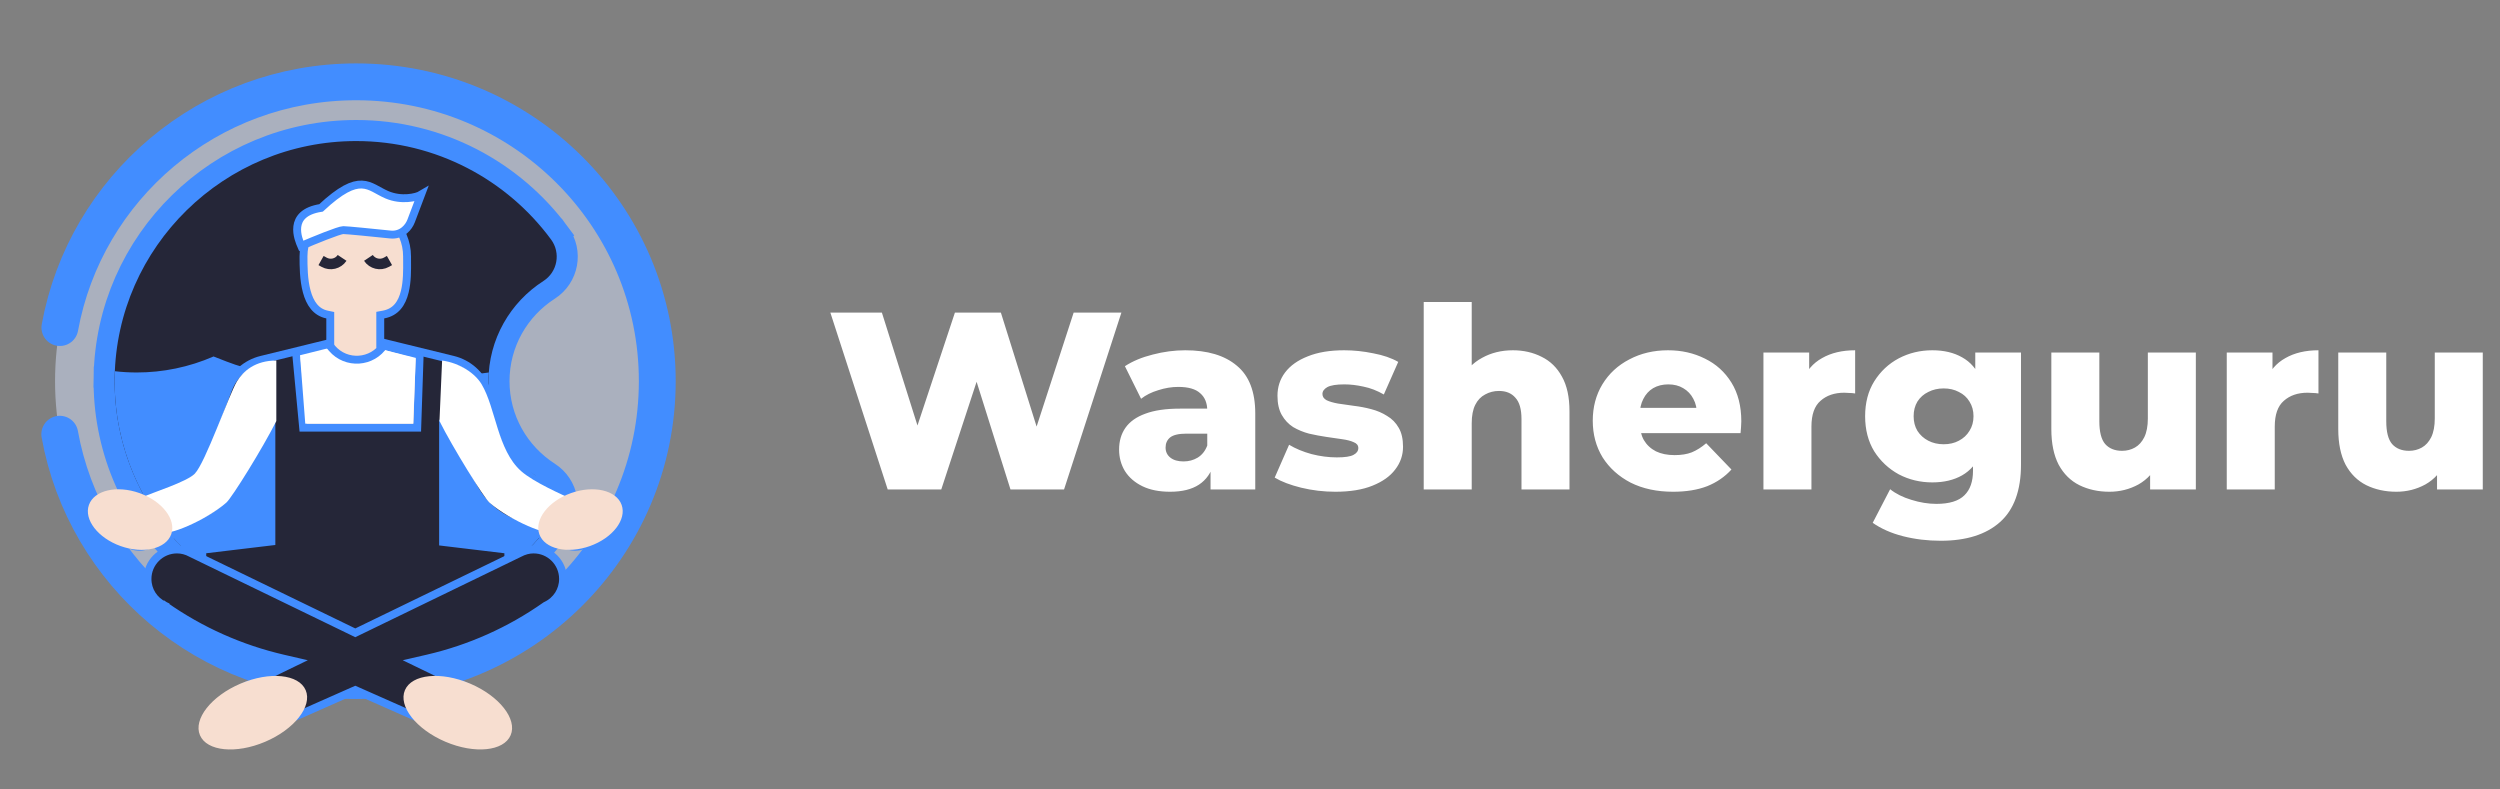 <?xml version="1.0" encoding="UTF-8"?> <svg xmlns="http://www.w3.org/2000/svg" width="475" height="150" viewBox="0 0 475 150" fill="none"><rect x="0" y="0" width="475" height="150" fill="#808080" stroke="none"/> <path d="M168.664 93L157.768 59.4H167.56L176.728 88.488H171.784L181.432 59.4H190.168L199.288 88.488H194.536L203.992 59.4H213.064L202.168 93H191.992L184.216 68.28H186.952L178.84 93H168.664ZM230.004 93V88.152L229.38 86.952V78.024C229.38 76.584 228.932 75.48 228.036 74.712C227.172 73.912 225.78 73.512 223.859 73.512C222.612 73.512 221.348 73.72 220.068 74.136C218.788 74.52 217.7 75.064 216.804 75.768L213.732 69.576C215.204 68.616 216.964 67.88 219.012 67.368C221.092 66.824 223.156 66.552 225.204 66.552C229.428 66.552 232.692 67.528 234.996 69.48C237.332 71.4 238.5 74.424 238.5 78.552V93H230.004ZM222.324 93.432C220.244 93.432 218.484 93.08 217.044 92.376C215.604 91.672 214.5 90.712 213.732 89.496C212.996 88.28 212.628 86.92 212.628 85.416C212.628 83.816 213.028 82.44 213.828 81.288C214.66 80.104 215.924 79.208 217.62 78.6C219.316 77.96 221.508 77.64 224.196 77.64H230.34V82.392H225.444C223.972 82.392 222.932 82.632 222.324 83.112C221.748 83.592 221.46 84.232 221.46 85.032C221.46 85.832 221.764 86.472 222.372 86.952C222.98 87.432 223.812 87.672 224.868 87.672C225.86 87.672 226.756 87.432 227.556 86.952C228.388 86.44 228.996 85.672 229.38 84.648L230.628 88.008C230.148 89.8 229.204 91.16 227.796 92.088C226.42 92.984 224.596 93.432 222.324 93.432ZM253.712 93.432C251.504 93.432 249.344 93.176 247.232 92.664C245.152 92.152 243.472 91.512 242.192 90.744L244.928 84.504C246.144 85.24 247.568 85.832 249.2 86.28C250.832 86.696 252.432 86.904 254 86.904C255.536 86.904 256.592 86.744 257.168 86.424C257.776 86.104 258.08 85.672 258.08 85.128C258.08 84.616 257.792 84.248 257.216 84.024C256.672 83.768 255.936 83.576 255.008 83.448C254.112 83.32 253.12 83.176 252.032 83.016C250.944 82.856 249.84 82.648 248.72 82.392C247.632 82.104 246.624 81.688 245.696 81.144C244.8 80.568 244.08 79.8 243.536 78.84C242.992 77.88 242.72 76.664 242.72 75.192C242.72 73.528 243.2 72.056 244.16 70.776C245.152 69.464 246.592 68.44 248.48 67.704C250.368 66.936 252.672 66.552 255.392 66.552C257.216 66.552 259.056 66.744 260.912 67.128C262.8 67.48 264.384 68.024 265.664 68.76L262.928 74.952C261.648 74.216 260.368 73.72 259.088 73.464C257.808 73.176 256.592 73.032 255.44 73.032C253.904 73.032 252.816 73.208 252.176 73.56C251.568 73.912 251.264 74.344 251.264 74.856C251.264 75.368 251.536 75.768 252.08 76.056C252.624 76.312 253.344 76.52 254.24 76.68C255.168 76.808 256.176 76.952 257.264 77.112C258.352 77.24 259.44 77.448 260.528 77.736C261.648 78.024 262.656 78.456 263.552 79.032C264.48 79.576 265.216 80.328 265.76 81.288C266.304 82.216 266.576 83.416 266.576 84.888C266.576 86.488 266.08 87.928 265.088 89.208C264.128 90.488 262.688 91.512 260.768 92.28C258.88 93.048 256.528 93.432 253.712 93.432ZM287.45 66.552C289.466 66.552 291.29 66.968 292.922 67.8C294.554 68.6 295.834 69.848 296.762 71.544C297.722 73.24 298.202 75.432 298.202 78.12V93H289.082V79.608C289.082 77.752 288.698 76.408 287.93 75.576C287.194 74.712 286.154 74.28 284.81 74.28C283.85 74.28 282.97 74.504 282.17 74.952C281.37 75.368 280.746 76.024 280.298 76.92C279.85 77.816 279.626 78.984 279.626 80.424V93H270.506V57.384H279.626V74.376L277.514 72.216C278.506 70.328 279.866 68.92 281.594 67.992C283.322 67.032 285.274 66.552 287.45 66.552ZM317.888 93.432C314.816 93.432 312.128 92.856 309.824 91.704C307.552 90.52 305.776 88.92 304.496 86.904C303.248 84.856 302.624 82.536 302.624 79.944C302.624 77.352 303.232 75.048 304.448 73.032C305.696 70.984 307.408 69.4 309.584 68.28C311.76 67.128 314.208 66.552 316.928 66.552C319.488 66.552 321.824 67.08 323.936 68.136C326.048 69.16 327.728 70.68 328.976 72.696C330.224 74.712 330.848 77.16 330.848 80.04C330.848 80.36 330.832 80.728 330.8 81.144C330.768 81.56 330.736 81.944 330.704 82.296H310.112V77.496H325.856L322.4 78.84C322.432 77.656 322.208 76.632 321.728 75.768C321.28 74.904 320.64 74.232 319.808 73.752C319.008 73.272 318.064 73.032 316.976 73.032C315.888 73.032 314.928 73.272 314.096 73.752C313.296 74.232 312.672 74.92 312.224 75.816C311.776 76.68 311.552 77.704 311.552 78.888V80.28C311.552 81.56 311.808 82.664 312.32 83.592C312.864 84.52 313.632 85.24 314.624 85.752C315.616 86.232 316.8 86.472 318.176 86.472C319.456 86.472 320.544 86.296 321.44 85.944C322.368 85.56 323.28 84.984 324.176 84.216L328.976 89.208C327.728 90.584 326.192 91.64 324.368 92.376C322.544 93.08 320.384 93.432 317.888 93.432ZM335.053 93V66.984H343.741V74.568L342.445 72.408C343.213 70.456 344.461 69 346.189 68.04C347.917 67.048 350.013 66.552 352.477 66.552V74.76C352.061 74.696 351.693 74.664 351.373 74.664C351.085 74.632 350.765 74.616 350.413 74.616C348.557 74.616 347.053 75.128 345.901 76.152C344.749 77.144 344.173 78.776 344.173 81.048V93H335.053ZM368.726 102.744C366.23 102.744 363.846 102.456 361.574 101.88C359.334 101.304 357.414 100.456 355.814 99.336L359.126 92.952C360.214 93.816 361.558 94.488 363.158 94.968C364.79 95.48 366.374 95.736 367.91 95.736C370.374 95.736 372.15 95.192 373.238 94.104C374.326 93.048 374.87 91.496 374.87 89.448V86.376L375.35 79.08L375.302 71.736V66.984H383.99V88.248C383.99 93.176 382.662 96.824 380.006 99.192C377.35 101.56 373.59 102.744 368.726 102.744ZM367.142 91.656C364.838 91.656 362.71 91.144 360.758 90.12C358.838 89.064 357.286 87.608 356.102 85.752C354.95 83.864 354.374 81.64 354.374 79.08C354.374 76.52 354.95 74.312 356.102 72.456C357.286 70.568 358.838 69.112 360.758 68.088C362.71 67.064 364.838 66.552 367.142 66.552C369.35 66.552 371.238 67 372.806 67.896C374.374 68.76 375.558 70.12 376.358 71.976C377.19 73.832 377.606 76.2 377.606 79.08C377.606 81.96 377.19 84.328 376.358 86.184C375.558 88.04 374.374 89.416 372.806 90.312C371.238 91.208 369.35 91.656 367.142 91.656ZM369.302 84.408C370.39 84.408 371.35 84.184 372.182 83.736C373.046 83.288 373.718 82.664 374.198 81.864C374.71 81.064 374.966 80.136 374.966 79.08C374.966 78.024 374.71 77.096 374.198 76.296C373.718 75.496 373.046 74.888 372.182 74.472C371.35 74.024 370.39 73.8 369.302 73.8C368.214 73.8 367.238 74.024 366.374 74.472C365.51 74.888 364.822 75.496 364.31 76.296C363.83 77.096 363.59 78.024 363.59 79.08C363.59 80.136 363.83 81.064 364.31 81.864C364.822 82.664 365.51 83.288 366.374 83.736C367.238 84.184 368.214 84.408 369.302 84.408ZM400.794 93.432C398.682 93.432 396.778 93.016 395.082 92.184C393.418 91.352 392.106 90.056 391.146 88.296C390.218 86.504 389.754 84.248 389.754 81.528V66.984H398.874V80.04C398.874 82.056 399.242 83.496 399.978 84.36C400.746 85.224 401.818 85.656 403.194 85.656C404.09 85.656 404.906 85.448 405.642 85.032C406.378 84.616 406.97 83.96 407.418 83.064C407.866 82.136 408.09 80.952 408.09 79.512V66.984H417.21V93H408.522V85.656L410.202 87.72C409.306 89.64 408.01 91.08 406.314 92.04C404.618 92.968 402.778 93.432 400.794 93.432ZM423.084 93V66.984H431.772V74.568L430.476 72.408C431.244 70.456 432.492 69 434.22 68.04C435.948 67.048 438.044 66.552 440.508 66.552V74.76C440.092 74.696 439.724 74.664 439.404 74.664C439.116 74.632 438.796 74.616 438.444 74.616C436.588 74.616 435.084 75.128 433.932 76.152C432.78 77.144 432.204 78.776 432.204 81.048V93H423.084ZM455.31 93.432C453.198 93.432 451.294 93.016 449.598 92.184C447.934 91.352 446.622 90.056 445.662 88.296C444.734 86.504 444.27 84.248 444.27 81.528V66.984H453.39V80.04C453.39 82.056 453.758 83.496 454.494 84.36C455.262 85.224 456.334 85.656 457.71 85.656C458.606 85.656 459.422 85.448 460.158 85.032C460.894 84.616 461.486 83.96 461.934 83.064C462.382 82.136 462.606 80.952 462.606 79.512V66.984H471.726V93H463.038V85.656L464.718 87.72C463.822 89.64 462.526 91.08 460.83 92.04C459.134 92.968 457.294 93.432 455.31 93.432Z" fill="white"></path> <path d="M67.672 129.306C36.075 129.306 10.461 103.84 10.461 72.427C10.461 41.013 36.075 15.548 67.672 15.548C99.269 15.548 124.883 41.013 124.883 72.427C124.883 103.84 99.269 129.306 67.672 129.306Z" fill="#D6E2FF" fill-opacity="0.49"></path> <path d="M106.311 44.316L104.824 45.412L106.311 44.316C97.592 32.494 83.519 24.801 67.672 24.801C41.526 24.801 20.194 45.744 19.786 71.671L21.786 71.703L19.786 71.671C19.372 98.007 40.764 119.811 67.23 120.05C83.273 120.195 97.541 112.452 106.339 100.499C108.906 97.011 107.949 92.103 104.328 89.78C98.592 86.1 94.808 79.7 94.808 72.427C94.808 65.154 98.592 58.754 104.327 55.074L104.327 55.074C107.98 52.73 108.881 47.8 106.311 44.316Z" fill="#252638" stroke="#428DFF" stroke-width="4"></path> <path d="M103.277 91.482C105.942 93.186 106.594 96.78 104.722 99.322C96.366 110.669 82.87 118.052 67.672 118.052C42.367 118.052 21.78 97.585 21.78 72.427C21.78 71.793 21.794 71.162 21.82 70.533C23.206 70.692 24.596 70.771 25.987 70.771C30.957 70.771 35.925 69.756 40.574 67.728L43.046 68.692C51.923 72.151 61.809 72.001 70.574 68.274L71.858 67.728L73.142 68.274C79.403 70.938 86.237 71.775 92.868 70.773C92.828 71.319 92.808 71.869 92.808 72.427C92.808 80.425 96.979 87.455 103.277 91.482Z" fill="#428DFF"></path> <path d="M11.356 82.501C16.139 109.109 39.533 129.306 67.672 129.306C99.269 129.306 124.883 103.84 124.883 72.427C124.883 41.013 99.269 15.548 67.672 15.548C39.574 15.548 16.209 35.686 11.378 62.236" stroke="#428DFF" stroke-width="7" stroke-miterlimit="10" stroke-linecap="round" stroke-linejoin="round"></path> <path d="M45.631 89.279C47.965 89.279 49.858 87.397 49.858 85.076C49.858 82.756 47.965 80.874 45.631 80.874C43.297 80.874 41.404 82.756 41.404 85.076C41.404 87.397 43.297 89.279 45.631 89.279Z" fill="white"></path> <path d="M74.893 98.683C79.265 98.683 82.809 95.16 82.809 90.813C82.809 86.466 79.265 82.942 74.893 82.942C70.521 82.942 66.976 86.466 66.976 90.813C66.976 95.16 70.521 98.683 74.893 98.683Z" fill="white"></path> <g clip-path="url(#clip0_19_18)"> <path d="M100.884 90.678L100.883 90.678C99.083 89.694 97.695 88.098 96.975 86.175L100.884 90.678ZM100.884 90.678L111.017 96.209C113.022 97.304 113.775 99.804 112.716 101.816C111.779 103.598 109.639 104.368 107.783 103.591L107.783 103.591L97.209 99.17L97.208 99.17C94.278 97.946 91.838 95.793 90.256 93.038C90.256 93.038 90.256 93.038 90.256 93.038L85.585 84.903L84.185 82.464V85.277V102.301V102.966L84.845 103.046L96.584 104.453V108.749L67.504 123.322L38.432 108.749V104.453L50.903 102.961L51.564 102.882V102.216V85.281V82.469L50.164 84.908L45.493 93.042C45.493 93.042 45.493 93.042 45.493 93.043C43.91 95.793 41.467 97.95 38.54 99.174C38.54 99.174 38.54 99.174 38.54 99.174L27.966 103.595L27.965 103.595C26.11 104.372 23.97 103.603 23.033 101.821C21.969 99.798 22.724 97.3 24.726 96.209L24.727 96.209L34.861 90.678L34.861 90.678C36.662 89.694 38.05 88.097 38.77 86.175L43.343 73.983C44.395 71.178 46.762 69.075 49.671 68.363L49.672 68.363L64.273 64.784L64.274 64.784C65.449 64.495 66.653 64.367 67.852 64.399L67.872 64.4L67.892 64.399C69.092 64.367 70.295 64.495 71.471 64.784L71.471 64.784L86.073 68.363L86.073 68.363C88.979 69.075 91.349 71.179 92.401 73.983L96.975 86.175L100.884 90.678Z" fill="#252638" stroke="#428DFF" stroke-width="1.5"></path> <path d="M37 90C35.4 91.6 29.167 93.5 27 94.5L31 101C31.5 102 39 99 43 95.5C44.085 94.55 50 85 52.5 80V68.5C48.5 68.5 46.2 70.5 45 72.5C43.5 75 39 88 37 90Z" fill="white"></path> <path d="M99 89.5C101.393 91.627 106.833 94 109 95L105 101C104.5 102 97 99 93 95.5C91.915 94.55 86 85 83.5 80L84 68.5C87.5 69 90.3 71 91.5 73C94.2 77.5 94.5 85.5 99 89.5Z" fill="white"></path> <path d="M26.508 93.687C22.191 92.147 17.887 93.153 16.896 95.933C15.905 98.713 18.602 102.215 22.919 103.754C27.237 105.293 31.541 104.288 32.532 101.508C33.523 98.728 30.826 95.226 26.508 93.687Z" fill="#F7DED0"></path> <path d="M62.75 60.5V59.889L62.151 59.765C60.02 59.327 58.882 57.623 58.276 55.369C57.671 53.112 57.666 50.524 57.666 48.705C57.666 43.283 62.082 38.867 67.504 38.867C72.929 38.867 77.341 43.283 77.341 48.705C77.341 48.979 77.343 49.268 77.346 49.568C77.361 51.328 77.38 53.48 76.913 55.402C76.643 56.514 76.221 57.492 75.583 58.243C74.956 58.981 74.092 59.533 72.862 59.763L72.25 59.877V60.5V64.937V65.508L72.801 65.66L79.731 67.566L79.275 81.25H57.599L56.304 67.532L62.227 65.652L62.75 65.486V64.937V60.5Z" fill="#F7DED0" stroke="#428DFF" stroke-width="1.5"></path> <path d="M79 68L73 66.5C70.512 69.735 65.606 69.648 63.233 66.327L63 66L57 67.5L58 80.5H78.5L79 68Z" fill="white"></path> <path d="M61 49.5L61.572 49.822C62.754 50.486 64.248 50.128 65 49V49" stroke="#252638" stroke-width="2"></path> <path d="M74 49.5L73.428 49.822C72.246 50.486 70.752 50.128 70 49V49" stroke="#252638" stroke-width="2"></path> <path d="M62.5 65.5L63.084 66.182C65.784 69.332 70.757 68.99 73 65.5V65.5" stroke="#428DFF" stroke-width="1.5"></path> <path d="M98.585 105.161L98.6 105.154L98.615 105.146C99.571 104.627 100.469 104.398 101.382 104.398C104.471 104.398 106.984 106.912 106.981 109.999V110C106.981 112.178 105.746 114.114 103.74 115.055L103.681 115.083L103.627 115.121C96.885 119.864 89.289 123.258 81.258 125.118L80.827 125.218L78.758 125.697L80.669 126.623L90.337 131.311L90.337 131.311L90.344 131.315C91.988 132.091 92.98 133.659 92.98 135.413C92.98 137.917 90.94 139.957 88.436 139.957C87.796 139.957 87.181 139.826 86.602 139.566L86.597 139.564L67.807 131.242L67.504 131.108L67.2 131.242L48.418 139.56L48.414 139.562C47.826 139.827 47.207 139.957 46.571 139.957C44.067 139.957 42.027 137.917 42.027 135.413C42.027 133.654 43.021 132.09 44.643 131.323L44.643 131.323L44.649 131.32L54.334 126.623L56.245 125.697L54.176 125.218L53.792 125.129C45.732 123.262 38.108 119.858 31.337 115.103L30.906 115.717L31.225 115.038C29.263 114.115 28.023 112.18 28.023 110C28.023 106.912 30.537 104.398 33.625 104.398C34.548 104.398 35.445 104.63 36.296 105.097L36.313 105.106L36.33 105.114L67.176 120.076L67.504 120.235L67.831 120.076L98.585 105.161Z" fill="#252638" stroke="#428DFF" stroke-width="1.5"></path> <path d="M58.08 131.135C56.781 128.086 51.231 127.53 45.684 129.893C40.137 132.256 36.693 136.643 37.992 139.692C39.291 142.741 44.84 143.297 50.388 140.934C55.935 138.571 59.379 134.184 58.08 131.135Z" fill="#F7DED0"></path> <path d="M89.332 129.889C83.785 127.526 78.235 128.082 76.936 131.131C75.637 134.181 79.081 138.568 84.629 140.931C90.176 143.294 95.725 142.738 97.024 139.689C98.323 136.64 94.879 132.252 89.332 129.889Z" fill="#F7DED0"></path> <path d="M118.111 95.931C117.12 93.151 112.816 92.145 108.499 93.684C104.181 95.224 101.484 98.725 102.475 101.505C103.467 104.285 107.77 105.291 112.088 103.752C116.406 102.212 119.102 98.711 118.111 95.931Z" fill="#F7DED0"></path> <path d="M61 39.5C54.5 40.5 56.727 45.554 57.227 46.721C59.56 45.721 64.427 43.721 65.227 43.721C65.914 43.721 70.823 44.212 74.203 44.562C75.177 44.663 76.148 44.359 76.89 43.72C77.439 43.248 77.862 42.645 78.118 41.968L80 37C79.167 37.5 76.3 38.2 73.5 37C70 35.5 68.5 32.5 61 39.5Z" fill="white" stroke="#428DFF" stroke-width="1.5"></path> </g> <defs> <clipPath id="clip0_19_18"> <rect width="133" height="115" fill="white" transform="translate(1 30)"></rect> </clipPath> </defs> </svg> 